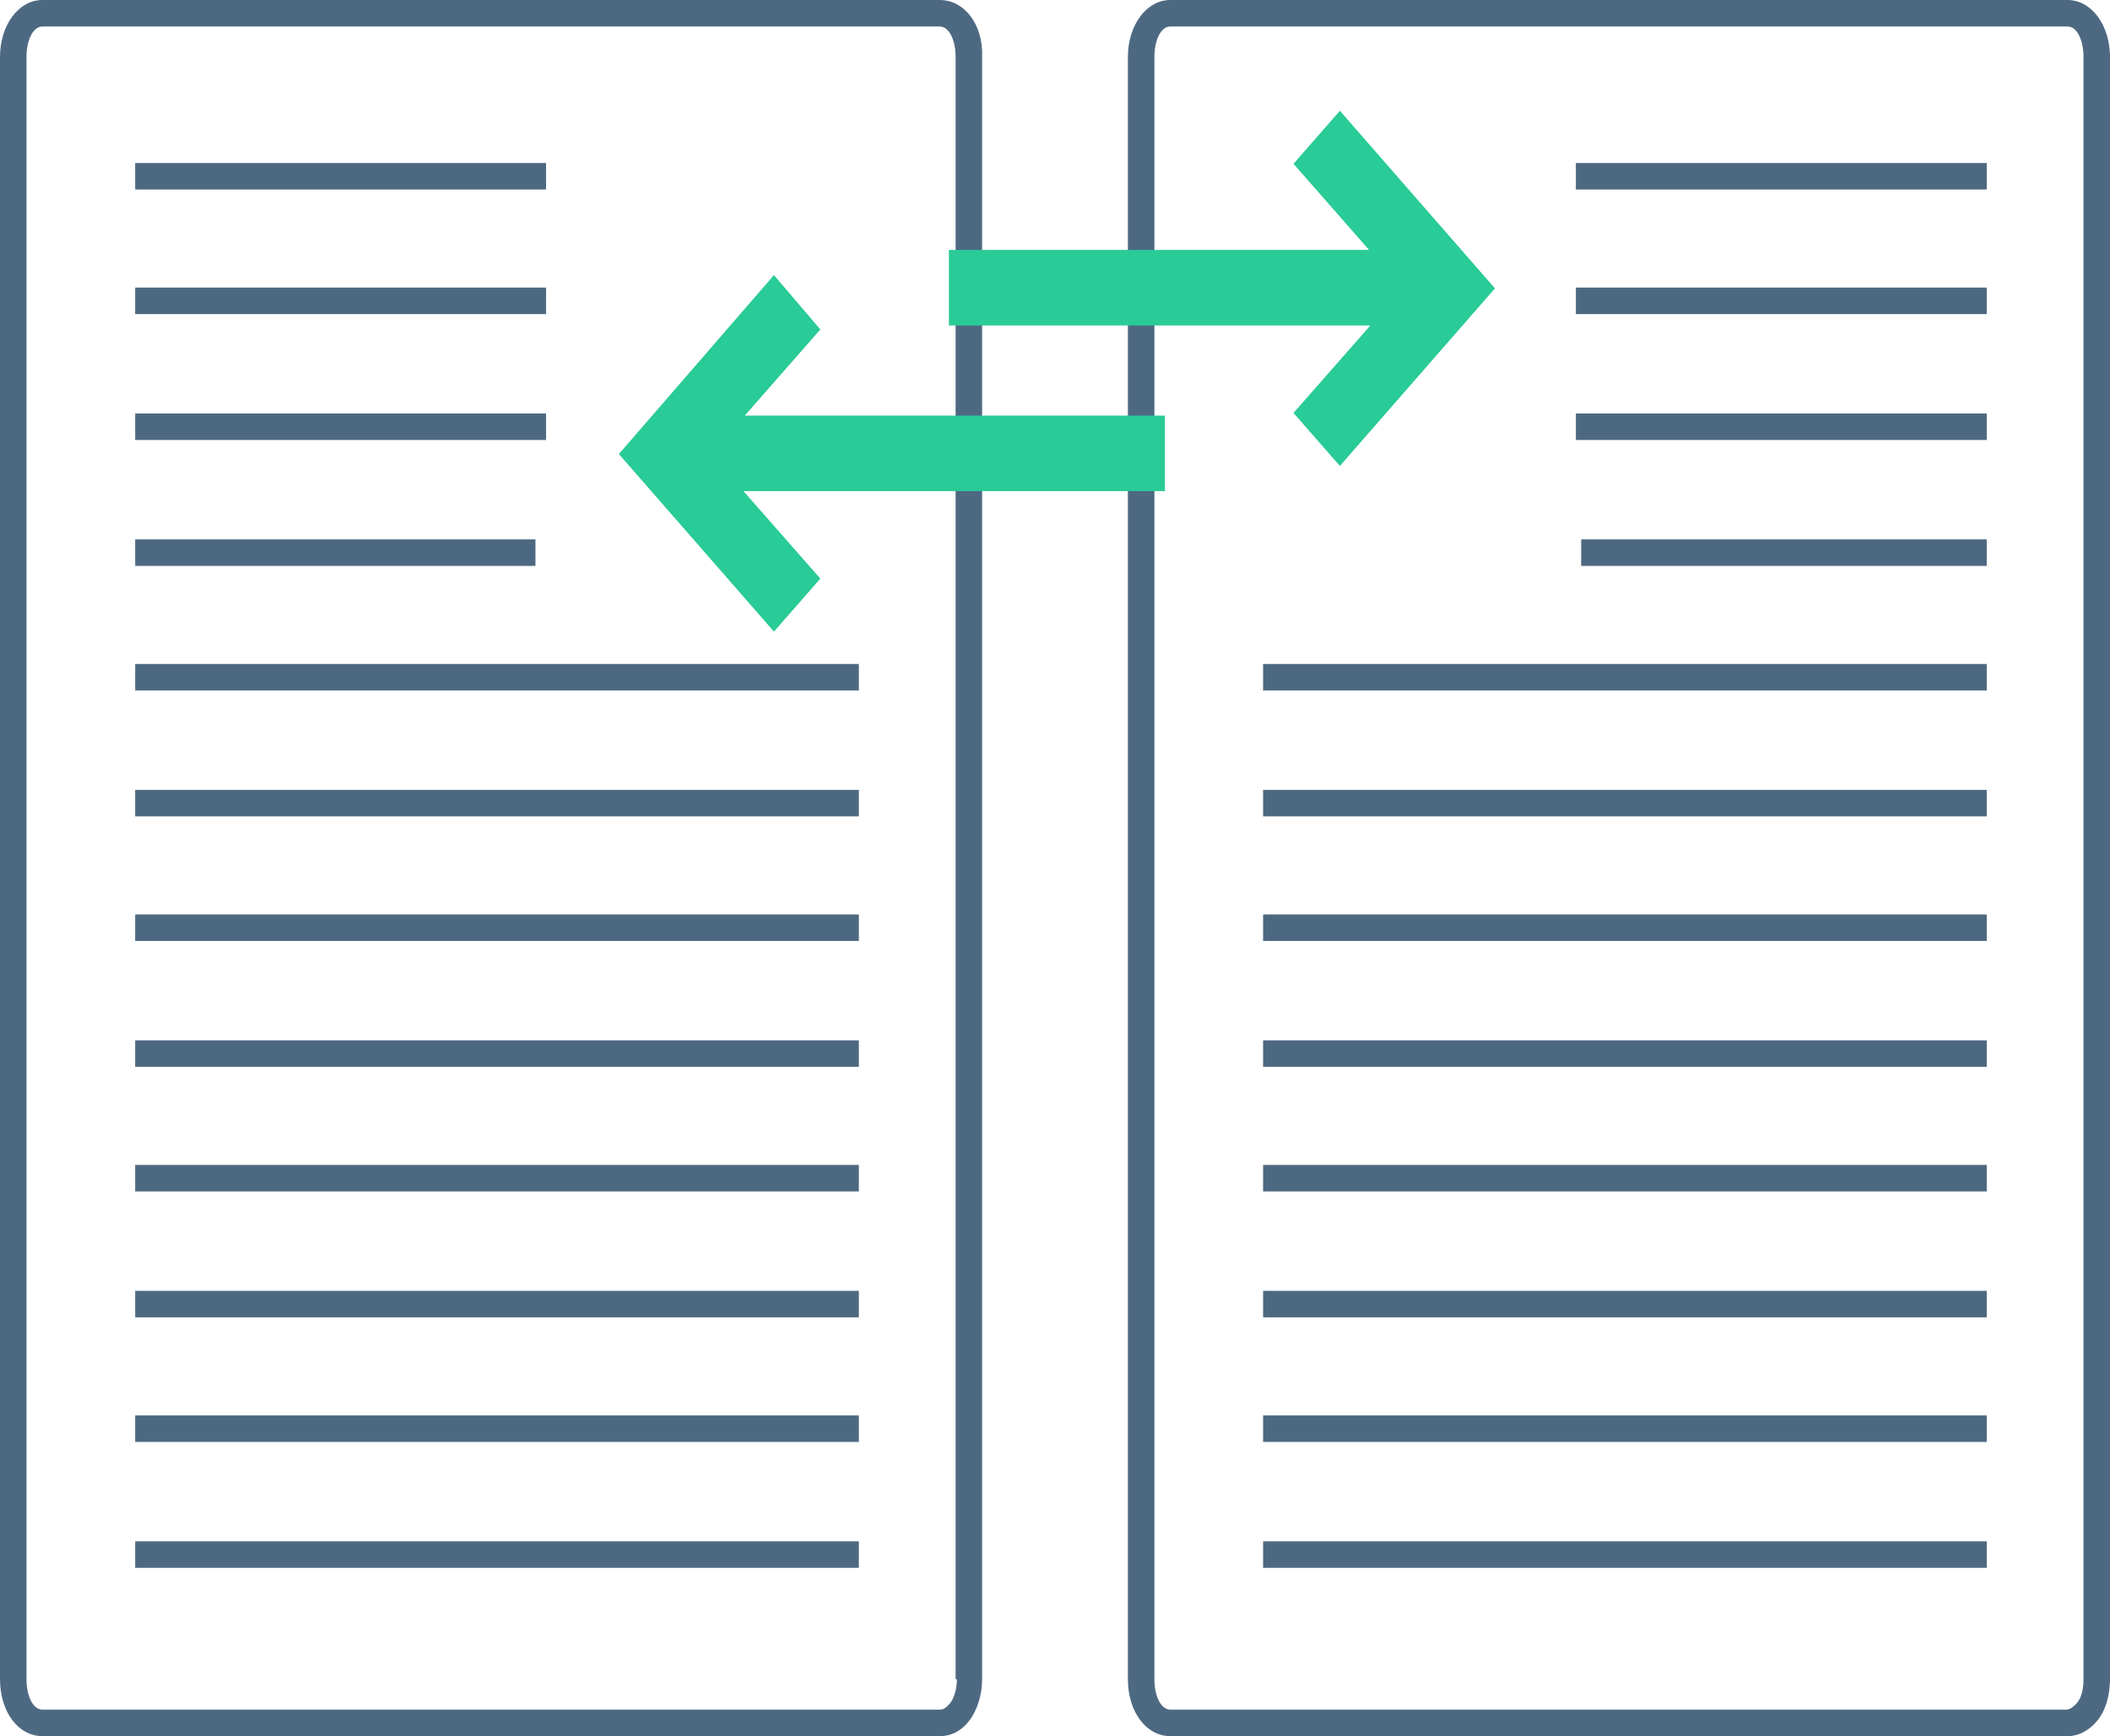 <?xml version="1.0" encoding="utf-8"?>
<!-- Generator: Adobe Illustrator 24.1.2, SVG Export Plug-In . SVG Version: 6.00 Build 0)  -->
<svg version="1.1" id="Слой_1" xmlns="http://www.w3.org/2000/svg" xmlns:xlink="http://www.w3.org/1999/xlink" x="0px" y="0px"
	 viewBox="0 0 159.2 131" enable-background="new 0 0 159.2 131" xml:space="preserve">
<g>
	<path fill="#4D6982" d="M70.9,0H3.2C1.4,0,0,1.9,0,4.3v122.4c0,2.5,1.4,4.3,3.2,4.3h67.7c1,0,1.8-0.5,2.4-1.4
		c0.5-0.8,0.8-1.8,0.8-2.9V4.3C74.2,1.9,72.8,0,70.9,0z M72.2,126.7c0,0.7-0.2,1.4-0.5,1.8c-0.2,0.2-0.4,0.5-0.8,0.5H3.2
		c-0.7,0-1.2-1-1.2-2.3V4.3C2,3,2.5,2,3.2,2h67.7c0.7,0,1.2,1,1.2,2.3V126.7z"/>
	<g>
		<rect x="10.2" y="21.7" fill="#4D6982" width="31" height="2"/>
		<rect x="10.2" y="12.3" fill="#4D6982" width="31" height="2"/>
		<rect x="10.2" y="31.2" fill="#4D6982" width="31" height="2"/>
		<rect x="10.2" y="40.7" fill="#4D6982" width="30.2" height="2"/>
		<rect x="10.2" y="50.1" fill="#4D6982" width="54.6" height="2"/>
		<rect x="10.2" y="59.6" fill="#4D6982" width="54.6" height="2"/>
		<rect x="10.2" y="69" fill="#4D6982" width="54.6" height="2"/>
		<rect x="10.2" y="78.5" fill="#4D6982" width="54.6" height="2"/>
		<rect x="10.2" y="87.9" fill="#4D6982" width="54.6" height="2"/>
		<rect x="10.2" y="97.4" fill="#4D6982" width="54.6" height="2"/>
		<rect x="10.2" y="106.8" fill="#4D6982" width="54.6" height="2"/>
		<rect x="10.2" y="116.3" fill="#4D6982" width="54.6" height="2"/>
	</g>
</g>
<g>
	<path fill="#4D6982" d="M156,0H88.3c-1.8,0-3.2,1.9-3.2,4.3v122.4c0,2.5,1.4,4.3,3.2,4.3H156c0.7,0,1.4-0.3,2-0.9
		c0.8-0.8,1.2-2,1.2-3.5V4.3C159.2,1.9,157.8,0,156,0z M157.2,126.7c0,0.9-0.2,1.6-0.7,2c-0.2,0.2-0.4,0.3-0.6,0.3H88.3
		c-0.7,0-1.2-1-1.2-2.3V4.3C87.1,3,87.6,2,88.3,2H156c0.7,0,1.2,1,1.2,2.3V126.7z"/>
	<g>
		<rect x="118.9" y="21.7" fill="#4D6982" width="31" height="2"/>
		<rect x="118.9" y="12.3" fill="#4D6982" width="31" height="2"/>
		<rect x="118.9" y="31.2" fill="#4D6982" width="31" height="2"/>
		<rect x="119.3" y="40.7" fill="#4D6982" width="30.6" height="2"/>
		<rect x="95.3" y="50.1" fill="#4D6982" width="54.6" height="2"/>
		<rect x="95.3" y="59.6" fill="#4D6982" width="54.6" height="2"/>
		<rect x="95.3" y="69" fill="#4D6982" width="54.6" height="2"/>
		<rect x="95.3" y="78.5" fill="#4D6982" width="54.6" height="2"/>
		<rect x="95.3" y="87.9" fill="#4D6982" width="54.6" height="2"/>
		<rect x="95.3" y="97.4" fill="#4D6982" width="54.6" height="2"/>
		<rect x="95.3" y="106.8" fill="#4D6982" width="54.6" height="2"/>
		<rect x="95.3" y="116.3" fill="#4D6982" width="54.6" height="2"/>
	</g>
</g>
<g id="Material_icons-02-41" transform="translate(1493.695 107.259)">
	<path id="Path_32693" fill="#29CB97" d="M-1435.3-86.5L-1447-73l11.7,13.4l3.5-4l-5.8-6.6h31.8v-5.7h-31.7l5.7-6.5L-1435.3-86.5z"
		/>
	<path id="Path_34211" fill="#29CB97" d="M-1392.6-98.9l11.7,13.4l-11.7,13.4l-3.5-4l5.8-6.6h-31.8v-5.7h31.7l-5.7-6.5L-1392.6-98.9
		z"/>
</g>
</svg>
